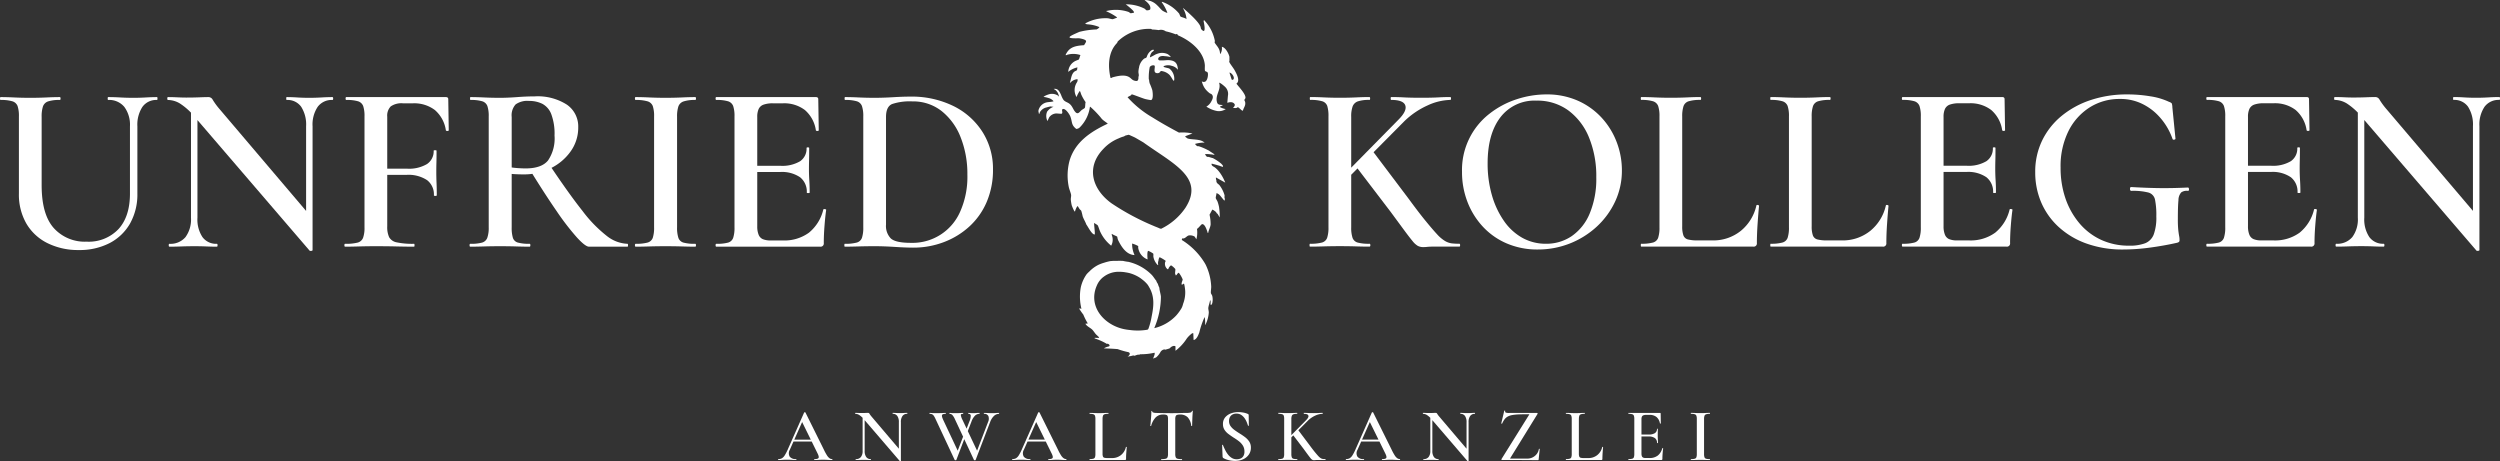 <svg id="Gruppe_17" data-name="Gruppe 17" xmlns="http://www.w3.org/2000/svg" xmlns:xlink="http://www.w3.org/1999/xlink" width="522.284" height="96.38" viewBox="0 0 522.284 96.38">
  <rect x="0" y="0" width="522.284" height="96.38" fill="#333333" stroke="none"/>
  <defs>
    <clipPath id="clip-path">
      <rect id="Rechteck_15" data-name="Rechteck 15" width="522.284" height="96.38" transform="translate(0 0)" fill="none"/>
    </clipPath>
  </defs>
  <g id="Gruppe_16" data-name="Gruppe 16" clip-path="url(#clip-path)">
    <path id="Pfad_166" data-name="Pfad 166" d="M173.841,95.913c.041,0,.063.032.063.1s-.022.093-.063.093c-.315,0-.638-.009-.968-.031s-.648-.031-.952-.031c-.347,0-.648.011-.906.031s-.542.031-.857.031q-.063,0-.063-.093c0-.063.021-.1.063-.1.472,0,.755-.083.85-.251s.016-.5-.236-.992l-3.289-6.689.645-1.053-3.116,7.017a1.431,1.431,0,0,0-.024,1.465,1.554,1.554,0,0,0,1.314.5c.053,0,.079.032.079.1s-.026.093-.079.093c-.314,0-.6-.009-.865-.031s-.593-.031-.992-.031-.716.011-.952.031-.527.031-.873.031q-.063,0-.063-.093c0-.063.021-.1.063-.1a1.467,1.467,0,0,0,.731-.173,1.863,1.863,0,0,0,.606-.638,9.322,9.322,0,0,0,.661-1.3L168,86.172c.021-.031.068-.047.141-.047s.116.016.126.047l3.856,7.773a10.622,10.622,0,0,0,.645,1.19,2.179,2.179,0,0,0,.535.6.934.934,0,0,0,.536.173m-8.373-3.667.205-.393h4.406l.11.393Z" fill="#fff"/>
    <path id="Pfad_167" data-name="Pfad 167" d="M188.209,96.323c0,.031-.026.05-.079.054a.22.22,0,0,1-.11-.007l-7.57-8.813a4.17,4.17,0,0,0-.968-.873,1.572,1.572,0,0,0-.778-.228c-.032,0-.048-.032-.048-.1s.016-.1.048-.1c.2,0,.4.006.613.016s.4.015.582.015c.315,0,.6,0,.858-.015s.454-.016.59-.016a.317.317,0,0,1,.3.182,4.463,4.463,0,0,0,.472.636l5.964,7.02ZM180.214,94.2v-7.57l.425.033V94.2a2.1,2.1,0,0,0,.331,1.275,1.109,1.109,0,0,0,.944.441c.031,0,.047.032.047.094s-.016.094-.047.094q-.332,0-.684-.016c-.237-.009-.5-.015-.78-.015-.3,0-.6.006-.873.015s-.538.016-.779.016c-.031,0-.047-.031-.047-.094s.016-.094.047-.094a1.288,1.288,0,0,0,1.055-.441,1.967,1.967,0,0,0,.361-1.275m7.995-6.012v8.137l-.425-.473V88.186a2.175,2.175,0,0,0-.323-1.282,1.1,1.1,0,0,0-.952-.448c-.021,0-.031-.032-.031-.1s.01-.1.031-.1c.221,0,.451.008.693.024s.5.024.787.024.54-.008.8-.024.5-.024.724-.024c.031,0,.048.031.048.1s-.017.1-.048.1a1.14,1.14,0,0,0-.968.448,2.1,2.1,0,0,0-.338,1.282" fill="#fff"/>
    <path id="Pfad_168" data-name="Pfad 168" d="M201.759,90.924l-1.967,5.162c-.011.042-.066.064-.165.064s-.161-.022-.182-.064l-3.981-8.513a4.409,4.409,0,0,0-.37-.693.979.979,0,0,0-.362-.331,1.2,1.2,0,0,0-.511-.094c-.032,0-.047-.031-.047-.094s.015-.1.047-.1a3.1,3.1,0,0,1,.338.016q.133.017.33.024c.132,0,.307.008.528.008q.628,0,1.015-.008c.257,0,.474-.013.653-.024s.336-.016.472-.016c.032,0,.047.031.047.1s-.015.094-.047.094q-.63,0-.747.245t.243,1.03l3.163,6.72-.629.976,1.889-4.91Zm6.94-4.658c.021,0,.032.031.032.1s-.011.094-.032.094a1.518,1.518,0,0,0-1.023.417,3.254,3.254,0,0,0-.8,1.236l-3.054,7.978c-.01.042-.065.064-.165.064s-.16-.022-.181-.064l-3.981-8.513a3.389,3.389,0,0,0-.5-.834.772.772,0,0,0-.6-.284c-.031,0-.047-.031-.047-.094s.016-.1.047-.1a2.757,2.757,0,0,1,.307.016c.089.011.189.019.3.024s.265.008.464.008q.756,0,1.11-.025t.606-.023c.031,0,.047.031.047.1s-.016.094-.047.094c-.294,0-.446.077-.457.229a3.135,3.135,0,0,0,.362,1.046l3.179,6.72-.629.976,2.785-7.271a1.6,1.6,0,0,0,.063-1.235.892.892,0,0,0-.9-.465c-.031,0-.047-.031-.047-.094s.016-.1.047-.1c.273,0,.532.008.779.023s.559.025.937.025c.293,0,.535-.008.724-.025s.414-.023.676-.023m-7.129,4.25.944-2.471a2.944,2.944,0,0,0,.291-1.213q-.039-.376-.48-.377c-.031,0-.047-.031-.047-.094s.016-.1.047-.1a1.213,1.213,0,0,1,.229.016,1.406,1.406,0,0,0,.228.024c.1,0,.293.008.566.008s.493-.008.661-.025.373-.023.614-.023c.021,0,.031.031.031.1s-.01.094-.031.094a1.349,1.349,0,0,0-.936.385,3.319,3.319,0,0,0-.748,1.268l-1.086,2.816Z" fill="#fff"/>
    <path id="Pfad_169" data-name="Pfad 169" d="M222.738,95.913c.041,0,.063.032.063.1s-.022.093-.063.093c-.315,0-.638-.009-.968-.031s-.648-.031-.952-.031c-.347,0-.648.011-.906.031s-.542.031-.857.031q-.063,0-.063-.093c0-.063.021-.1.063-.1.472,0,.755-.083.85-.251s.016-.5-.236-.992l-3.289-6.689.645-1.053-3.116,7.017a1.431,1.431,0,0,0-.024,1.465,1.554,1.554,0,0,0,1.314.5c.053,0,.079.032.079.1s-.026.093-.079.093c-.314,0-.6-.009-.865-.031s-.593-.031-.992-.031-.716.011-.952.031-.527.031-.873.031q-.063,0-.063-.093c0-.063.021-.1.063-.1a1.467,1.467,0,0,0,.731-.173,1.863,1.863,0,0,0,.606-.638,9.323,9.323,0,0,0,.661-1.3l3.384-7.633c.021-.031.068-.047.141-.047s.116.016.126.047l3.856,7.773a10.622,10.622,0,0,0,.645,1.19,2.179,2.179,0,0,0,.535.6.934.934,0,0,0,.536.173m-8.373-3.667.205-.393h4.406l.11.393Z" fill="#fff"/>
    <path id="Pfad_170" data-name="Pfad 170" d="M230.338,87.557v7.207a1.731,1.731,0,0,0,.079.6.425.425,0,0,0,.3.267,2.5,2.5,0,0,0,.646.064h.944a2.892,2.892,0,0,0,1.888-.63,2.991,2.991,0,0,0,1.023-1.669c.011-.031.042-.041.1-.031s.079.031.079.063q-.048.487-.1,1.173t-.047,1.267a.208.208,0,0,1-.236.235h-7.365c-.021,0-.032-.031-.032-.094s.011-.1.032-.1a2.769,2.769,0,0,0,.763-.079.494.494,0,0,0,.346-.314,2.1,2.1,0,0,0,.087-.692V87.541a2.027,2.027,0,0,0-.087-.684.525.525,0,0,0-.346-.316,2.612,2.612,0,0,0-.763-.086c-.021,0-.032-.031-.032-.094s.011-.1.032-.1c.252,0,.545.008.881.023s.687.025,1.055.025c.387,0,.747-.008,1.077-.025s.622-.023.874-.023c.032,0,.047.031.047.1s-.015.094-.047.094a2.612,2.612,0,0,0-.763.086.526.526,0,0,0-.347.324,2.132,2.132,0,0,0-.086.692" fill="#fff"/>
    <path id="Pfad_171" data-name="Pfad 171" d="M243.007,86.6a2.13,2.13,0,0,0-1.566.6,4.058,4.058,0,0,0-.952,1.761c0,.032-.029.045-.086.039s-.087-.017-.087-.039q.032-.219.063-.605c.021-.258.045-.537.071-.842s.047-.6.063-.89.023-.521.023-.7q0-.078.087-.078c.057,0,.087.026.087.078a.237.237,0,0,0,.165.229,1.329,1.329,0,0,0,.37.094,3.246,3.246,0,0,0,.346.023q1.353.046,3.163.048,1.117,0,1.771-.025t1.266-.023a3.911,3.911,0,0,0,.858-.07.471.471,0,0,0,.37-.323.084.084,0,0,1,.094-.063c.053,0,.079.021.079.063-.011.168-.026.4-.047.684s-.037.594-.047.914-.022.613-.032.881-.016.469-.016.605c0,.022-.029.032-.086.032s-.092-.01-.1-.032a3.009,3.009,0,0,0-.755-1.8,2.159,2.159,0,0,0-1.558-.559,2,2,0,0,0-.645.079.471.471,0,0,0-.3.291,1.8,1.8,0,0,0-.079.606v7.254a1.8,1.8,0,0,0,.1.693.547.547,0,0,0,.393.314,3.652,3.652,0,0,0,.889.079c.032,0,.047.033.047.1s-.015.094-.047.094q-.425,0-.968-.016t-1.188-.015q-.613,0-1.149.015t-.991.016c-.022,0-.032-.031-.032-.094s.01-.1.032-.1a3.767,3.767,0,0,0,.9-.079.554.554,0,0,0,.4-.314,1.819,1.819,0,0,0,.1-.693V87.541a1.864,1.864,0,0,0-.07-.59.456.456,0,0,0-.291-.275,2.007,2.007,0,0,0-.646-.079" fill="#fff"/>
    <path id="Pfad_172" data-name="Pfad 172" d="M256.762,87.95a1.8,1.8,0,0,0,.314,1.062,3.482,3.482,0,0,0,.811.81c.33.242.68.479,1.047.709a13.485,13.485,0,0,1,1.141.772,3.869,3.869,0,0,1,.9.935,2.257,2.257,0,0,1,.353,1.283,2.492,2.492,0,0,1-.424,1.44,2.879,2.879,0,0,1-1.173.976,4.058,4.058,0,0,1-1.754.354,5.487,5.487,0,0,1-.89-.078,5.332,5.332,0,0,1-.865-.221,3.372,3.372,0,0,1-.653-.3.4.4,0,0,1-.1-.111.479.479,0,0,1-.055-.188l-.093-2.377c-.012-.052.011-.081.07-.086s.092.013.1.055c.127.315.275.648.449,1a5.472,5.472,0,0,0,.6.968,3.026,3.026,0,0,0,.8.717,1.936,1.936,0,0,0,1.031.275,2.113,2.113,0,0,0,.772-.142,1.259,1.259,0,0,0,.6-.5,1.715,1.715,0,0,0,.236-.966,2.3,2.3,0,0,0-.338-1.268,3.581,3.581,0,0,0-.858-.92,12.563,12.563,0,0,0-1.086-.74q-.551-.362-1.054-.739a3.416,3.416,0,0,1-.826-.874,2.151,2.151,0,0,1-.323-1.2,2.1,2.1,0,0,1,.472-1.417,2.84,2.84,0,0,1,1.2-.819,4.335,4.335,0,0,1,1.5-.267,6.143,6.143,0,0,1,1.054.094,3.8,3.8,0,0,1,.913.268.287.287,0,0,1,.236.3l.032,2.125a.077.077,0,0,1-.071.078.087.087,0,0,1-.1-.031c-.053-.158-.132-.375-.237-.654a4.155,4.155,0,0,0-.44-.842,2.718,2.718,0,0,0-.708-.723,1.764,1.764,0,0,0-1.039-.3,1.7,1.7,0,0,0-.818.188,1.321,1.321,0,0,0-.535.528,1.66,1.66,0,0,0-.189.826" fill="#fff"/>
    <path id="Pfad_173" data-name="Pfad 173" d="M268.281,94.827V87.541a2.215,2.215,0,0,0-.079-.685.5.5,0,0,0-.338-.315,2.659,2.659,0,0,0-.779-.086c-.022,0-.031-.031-.031-.1s.009-.1.031-.1q.408,0,.9.024t1.039.024q.6,0,1.086-.024c.326-.016.614-.024.866-.024.031,0,.047.032.047.1s-.016.1-.047.1a2.272,2.272,0,0,0-.755.094.572.572,0,0,0-.347.331,1.971,1.971,0,0,0-.094.692v7.255a2.132,2.132,0,0,0,.086.692.5.5,0,0,0,.339.315,2.8,2.8,0,0,0,.771.079c.042,0,.063.032.063.1s-.021.093-.063.093c-.262,0-.554,0-.873-.015s-.68-.016-1.079-.016c-.367,0-.718.006-1.054.016s-.635.015-.9.015c-.021,0-.032-.031-.032-.093s.011-.1.032-.1a2.892,2.892,0,0,0,.779-.079.5.5,0,0,0,.346-.315,2.1,2.1,0,0,0,.087-.692m.534-2.943,4.061-4.123c.389-.388.54-.7.457-.945s-.394-.361-.929-.361c-.021,0-.031-.031-.031-.1s.01-.1.031-.1c.283,0,.567.008.85.024s.655.024,1.117.024.845-.008,1.117-.024.541-.024.8-.024c.031,0,.048.032.048.1s-.017.1-.048.1a3.757,3.757,0,0,0-1.495.361,5.368,5.368,0,0,0-1.527,1.039l-4.028,4.061Zm3.558,1.936-2.282-2.99,1.1-1.008,2.361,3.133q.645.882,1.1,1.439t.756.881a2.386,2.386,0,0,0,.535.457,1.171,1.171,0,0,0,.456.157,4.546,4.546,0,0,0,.489.024c.031,0,.046.032.046.1s-.015.093-.046.093h-1.763a3.35,3.35,0,0,0-.347.016,2.182,2.182,0,0,1-.252.016.781.781,0,0,1-.369-.079,1.262,1.262,0,0,1-.347-.314c-.13-.158-.309-.389-.535-.692s-.527-.714-.9-1.228" fill="#fff"/>
    <path id="Pfad_174" data-name="Pfad 174" d="M292.438,95.913c.042,0,.063.032.063.1s-.021.093-.063.093c-.314,0-.638-.009-.968-.031s-.648-.031-.952-.031c-.347,0-.648.011-.9.031s-.543.031-.858.031q-.063,0-.063-.093c0-.063.021-.1.063-.1.472,0,.755-.083.85-.251s.016-.5-.236-.992l-3.289-6.689.645-1.053-3.116,7.017a1.433,1.433,0,0,0-.023,1.465,1.553,1.553,0,0,0,1.314.5c.052,0,.078.032.078.1s-.026.093-.078.093c-.315,0-.6-.009-.866-.031s-.593-.031-.991-.031-.716.011-.953.031-.527.031-.873.031q-.063,0-.063-.093c0-.063.021-.1.063-.1a1.468,1.468,0,0,0,.732-.173,1.872,1.872,0,0,0,.606-.638,9.334,9.334,0,0,0,.66-1.3l3.384-7.633a.167.167,0,0,1,.142-.047c.073,0,.115.016.126.047l3.855,7.773a10.606,10.606,0,0,0,.646,1.19,2.163,2.163,0,0,0,.535.6.933.933,0,0,0,.535.173m-8.372-3.667.2-.393h4.406l.111.393Z" fill="#fff"/>
    <path id="Pfad_175" data-name="Pfad 175" d="M306.807,96.323c0,.031-.026.05-.079.054a.213.213,0,0,1-.109-.007l-7.571-8.813a4.19,4.19,0,0,0-.968-.873,1.572,1.572,0,0,0-.779-.228c-.031,0-.047-.032-.047-.1s.016-.1.047-.1c.2,0,.4.006.614.016s.4.015.582.015c.315,0,.6,0,.858-.015s.454-.016.591-.016a.317.317,0,0,1,.3.182,4.43,4.43,0,0,0,.471.636l5.965,7.02ZM298.812,94.2v-7.57l.426.033V94.2a2.1,2.1,0,0,0,.33,1.275,1.109,1.109,0,0,0,.944.441c.031,0,.047.032.047.094s-.016.094-.047.094c-.221,0-.448,0-.684-.016s-.5-.015-.78-.015c-.3,0-.6.006-.873.015s-.538.016-.779.016c-.031,0-.047-.031-.047-.094s.016-.094.047-.094a1.288,1.288,0,0,0,1.055-.441,1.967,1.967,0,0,0,.361-1.275m7.995-6.012v8.137l-.425-.473V88.186a2.168,2.168,0,0,0-.323-1.282,1.1,1.1,0,0,0-.952-.448c-.021,0-.031-.032-.031-.1s.01-.1.031-.1c.221,0,.451.008.693.024s.5.024.786.024.541-.008.8-.024.5-.024.724-.024c.032,0,.048.031.048.1s-.016.1-.048.1a1.14,1.14,0,0,0-.968.448,2.1,2.1,0,0,0-.338,1.282" fill="#fff"/>
    <path id="Pfad_176" data-name="Pfad 176" d="M313.684,95.9l5.76-9.237c.042-.053.057-.088.047-.1s-.053-.023-.126-.023q-1.165,0-2,.031a10.319,10.319,0,0,0-1.41.135,3.146,3.146,0,0,0-.96.314,2.147,2.147,0,0,0-.661.567,4.271,4.271,0,0,0-.51.888c-.011.033-.048.04-.111.025s-.089-.034-.079-.056l.63-2.644c.011-.02.047-.026.11-.015s.089.026.079.048c-.032.187.01.308.125.361a2.314,2.314,0,0,0,.772.078H321.1a.128.128,0,0,1,.118.079.1.1,0,0,1-.008.126l-5.681,9.207c-.042.053-.058.086-.047.1s.047.023.11.023h3.478a2.45,2.45,0,0,0,1.125-.259,2.5,2.5,0,0,0,.858-.708,2.269,2.269,0,0,0,.441-1.046c.009-.022.042-.032.094-.032s.079.01.079.032l-.221,2.187a.206.206,0,0,1-.031.1.116.116,0,0,1-.111.054q-1.164-.014-2.463-.023t-2.6-.008h-2.463a.131.131,0,0,1-.094-.2" fill="#fff"/>
    <path id="Pfad_177" data-name="Pfad 177" d="M329.846,87.557v7.207a1.732,1.732,0,0,0,.079.6.428.428,0,0,0,.3.267,2.483,2.483,0,0,0,.645.064h.945a2.893,2.893,0,0,0,1.888-.63,3,3,0,0,0,1.023-1.669c.011-.031.042-.041.1-.031s.078.031.078.063q-.047.487-.094,1.173t-.048,1.267a.207.207,0,0,1-.235.235h-7.365c-.022,0-.033-.031-.033-.094s.011-.1.033-.1a2.766,2.766,0,0,0,.762-.079.494.494,0,0,0,.347-.314,2.109,2.109,0,0,0,.086-.692V87.541a2.032,2.032,0,0,0-.086-.684.525.525,0,0,0-.347-.316,2.609,2.609,0,0,0-.762-.086c-.022,0-.033-.031-.033-.094s.011-.1.033-.1c.252,0,.544.008.88.023s.688.025,1.055.025q.582,0,1.078-.025t.873-.023c.032,0,.047.031.047.1s-.015.094-.047.094a2.6,2.6,0,0,0-.762.086.524.524,0,0,0-.347.324,2.1,2.1,0,0,0-.087.692" fill="#fff"/>
    <path id="Pfad_178" data-name="Pfad 178" d="M347.063,96.1h-6.83c-.031,0-.048-.032-.048-.094s.017-.1.048-.1a2.753,2.753,0,0,0,.77-.079.493.493,0,0,0,.339-.314,2.111,2.111,0,0,0,.087-.693V87.541a2.023,2.023,0,0,0-.087-.684.522.522,0,0,0-.339-.316,2.563,2.563,0,0,0-.77-.086c-.031,0-.048-.031-.048-.1s.017-.094.048-.094h6.547c.1,0,.157.048.157.142l.031,2.045c0,.022-.026.035-.078.04a.108.108,0,0,1-.11-.04,2.18,2.18,0,0,0-.725-1.338,2.251,2.251,0,0,0-1.447-.439h-.646a1.794,1.794,0,0,0-.621.086.562.562,0,0,0-.323.283,1.231,1.231,0,0,0-.094.527v7.192a1.447,1.447,0,0,0,.086.543.539.539,0,0,0,.275.3,1.338,1.338,0,0,0,.536.086h.771a2.751,2.751,0,0,0,1.731-.511,2.808,2.808,0,0,0,.944-1.52c.011-.031.045-.041.1-.031s.087.027.087.048q-.063.441-.11,1.054c-.031.41-.047.787-.047,1.133a.208.208,0,0,1-.236.236m-.882-3.557a1.2,1.2,0,0,0-.44-1.007,2.124,2.124,0,0,0-1.323-.347h-2.2v-.408h2.22a2.285,2.285,0,0,0,1.306-.3.993.993,0,0,0,.424-.866c0-.031.03-.048.087-.048s.087.017.087.048c0,.336,0,.6-.009.787s-.007.383-.007.582c0,.252.007.5.024.747s.023.518.023.811c0,.021-.031.031-.094.031s-.1-.01-.1-.031" fill="#fff"/>
    <path id="Pfad_179" data-name="Pfad 179" d="M356,94.827a2.073,2.073,0,0,0,.087.692.493.493,0,0,0,.338.315,2.761,2.761,0,0,0,.771.079c.032,0,.047.032.047.1s-.015.093-.047.093c-.262,0-.556,0-.882-.015s-.686-.016-1.085-.016c-.368,0-.719.006-1.054.016s-.636.015-.9.015c-.031,0-.047-.031-.047-.093s.016-.1.047-.1a2.873,2.873,0,0,0,.772-.079.5.5,0,0,0,.353-.315,2.1,2.1,0,0,0,.087-.692V87.541a2.034,2.034,0,0,0-.087-.685.523.523,0,0,0-.353-.315,2.674,2.674,0,0,0-.772-.086c-.031,0-.047-.031-.047-.1s.016-.1.047-.1c.262,0,.562.008.9.024s.686.024,1.054.024c.4,0,.763-.007,1.093-.024s.622-.024.874-.024c.032,0,.047.032.047.1s-.015.1-.047.1a2.347,2.347,0,0,0-.763.094.546.546,0,0,0-.346.331,2.073,2.073,0,0,0-.087.692Z" fill="#fff"/>
    <path id="Pfad_180" data-name="Pfad 180" d="M27.15,26.385a6.282,6.282,0,0,0-1.175-4.05,4.1,4.1,0,0,0-3.375-1.45c-.067,0-.1-.1-.1-.3s.033-.3.1-.3q1.25,0,2.525.076t2.775.075q1.3,0,2.575-.075t2.325-.076c.067,0,.1.1.1.3s-.033.3-.1.3a3.532,3.532,0,0,0-3.05,1.45,6.81,6.81,0,0,0-1.05,4.05v14a12.43,12.43,0,0,1-1.525,6.3,10.451,10.451,0,0,1-4.275,4.1,13.636,13.636,0,0,1-6.45,1.451,14.352,14.352,0,0,1-6.5-1.425,10.476,10.476,0,0,1-4.425-4.075,12.109,12.109,0,0,1-1.575-6.3v-16.1a6.507,6.507,0,0,0-.275-2.175,1.662,1.662,0,0,0-1.1-1A8.165,8.165,0,0,0,.15,20.885q-.15,0-.15-.3t.15-.3q1.249,0,2.825.076t3.325.075q1.849,0,3.4-.075t2.8-.076q.15,0,.15.3t-.15.3a7.438,7.438,0,0,0-2.45.3,1.72,1.72,0,0,0-1.075,1.05,6.736,6.736,0,0,0-.275,2.2v14.25q0,6.1,2.525,8.949A8.717,8.717,0,0,0,18.1,50.486a8.559,8.559,0,0,0,6.65-2.625q2.4-2.625,2.4-7.425Z" fill="#fff"/>
    <path id="Pfad_181" data-name="Pfad 181" d="M65.3,52.236c0,.1-.084.157-.25.174a.706.706,0,0,1-.351-.025l-24.049-28a13.334,13.334,0,0,0-3.076-2.774,4.988,4.988,0,0,0-2.474-.726c-.1,0-.151-.1-.151-.3s.051-.3.151-.3c.633,0,1.283.018,1.95.05s1.282.05,1.85.05q1.5,0,2.725-.05c.817-.032,1.442-.05,1.875-.05a1,1,0,0,1,.949.576,14.941,14.941,0,0,0,1.5,2.024L64.9,45.186Zm-25.4-6.75V21.436l1.35.1V45.486a6.662,6.662,0,0,0,1.05,4.049,3.525,3.525,0,0,0,3,1.4c.1,0,.149.1.149.3s-.049.3-.149.3q-1.05,0-2.175-.049t-2.475-.05q-1.451,0-2.775.05t-2.475.049c-.1,0-.15-.1-.15-.3s.05-.3.15-.3a4.085,4.085,0,0,0,3.35-1.4,6.238,6.238,0,0,0,1.15-4.049m25.4-19.1V52.236l-1.351-1.5V26.385a6.907,6.907,0,0,0-1.024-4.074A3.49,3.49,0,0,0,59.9,20.885c-.068,0-.1-.1-.1-.3s.032-.3.1-.3c.7,0,1.432.026,2.2.076s1.6.075,2.5.075q1.3,0,2.55-.075t2.3-.076c.1,0,.151.1.151.3s-.05.3-.151.3a3.62,3.62,0,0,0-3.074,1.426A6.652,6.652,0,0,0,65.3,26.385" fill="#fff"/>
    <path id="Pfad_182" data-name="Pfad 182" d="M72.1,51.535c-.1,0-.149-.1-.149-.3s.05-.3.149-.3a9.943,9.943,0,0,0,2.6-.25,1.665,1.665,0,0,0,1.149-1,6.2,6.2,0,0,0,.3-2.2V24.335a6.534,6.534,0,0,0-.274-2.175,1.66,1.66,0,0,0-1.076-1,8.085,8.085,0,0,0-2.45-.275c-.1,0-.149-.1-.149-.3s.05-.3.149-.3h20.8q.5,0,.5.45l.1,6.5c0,.068-.084.109-.25.125a.345.345,0,0,1-.351-.125,6.876,6.876,0,0,0-2.3-4.25,7.151,7.151,0,0,0-4.6-1.4H84.2a3.9,3.9,0,0,0-2.575.65,2.765,2.765,0,0,0-.726,2.15v22.9a5.1,5.1,0,0,0,.4,2.275,2.294,2.294,0,0,0,1.6,1.075,16,16,0,0,0,3.6.3q.1,0,.1.3t-.1.3q-1.7,0-3.651-.05t-4.45-.05q-1.75,0-3.4.05t-2.9.05m18.55-10.75a3.744,3.744,0,0,0-1.425-3.15,7.034,7.034,0,0,0-4.325-1.1h-6.25v-1.3H85a7.356,7.356,0,0,0,4.224-.975A3.2,3.2,0,0,0,90.6,31.485c0-.066.1-.1.3-.1s.3.034.3.1q0,1.65-.026,2.55t-.025,1.85q0,1.2.051,2.375t.05,2.525c0,.1-.1.15-.3.15s-.3-.05-.3-.15" fill="#fff"/>
    <path id="Pfad_183" data-name="Pfad 183" d="M111.7,20.135a11.3,11.3,0,0,1,6.725,1.725,5.527,5.527,0,0,1,2.375,4.725,8.5,8.5,0,0,1-1.625,5.1,11.026,11.026,0,0,1-4.2,3.5,12.5,12.5,0,0,1-5.526,1.25c-.4,0-.834-.007-1.3-.025s-.884-.041-1.25-.075v11.15a7.347,7.347,0,0,0,.25,2.2,1.514,1.514,0,0,0,1.075,1,8.867,8.867,0,0,0,2.425.25c.1,0,.149.1.149.3s-.05.3-.149.3q-1.251,0-2.8-.05t-3.4-.05q-1.75,0-3.349.05t-2.851.05c-.1,0-.149-.1-.149-.3s.05-.3.149-.3a8.826,8.826,0,0,0,2.45-.25,1.65,1.65,0,0,0,1.1-1,6.2,6.2,0,0,0,.3-2.2V24.335a6.5,6.5,0,0,0-.276-2.175,1.658,1.658,0,0,0-1.075-1,8.084,8.084,0,0,0-2.45-.275c-.066,0-.1-.1-.1-.3s.034-.3.1-.3q1.25,0,2.825.075t3.325.075q1.6,0,3.6-.15t3.65-.15m4.151,8.2a11.737,11.737,0,0,0-.676-4.475,4.09,4.09,0,0,0-1.875-2.175,6.185,6.185,0,0,0-2.8-.6,4.2,4.2,0,0,0-2.774.725,3.387,3.387,0,0,0-.825,2.625v10.55c.465.068.965.117,1.5.15s1,.05,1.4.05q3.349,0,4.7-1.675a8.172,8.172,0,0,0,1.351-5.175m7.2,23.2q-.75,0-2.5-1.9a52.353,52.353,0,0,1-4.225-5.475q-2.475-3.574-5.525-8.525l4-1.2q4.05,6.051,6.926,9.675a27.715,27.715,0,0,0,5.1,5.225,7.384,7.384,0,0,0,4.276,1.6q.1,0,.1.3t-.1.3h-8.051Z" fill="#fff"/>
    <path id="Pfad_184" data-name="Pfad 184" d="M141.449,47.485a6.74,6.74,0,0,0,.274,2.2,1.58,1.58,0,0,0,1.076,1,8.826,8.826,0,0,0,2.45.25c.1,0,.149.1.149.3s-.05.3-.149.3q-1.251,0-2.8-.05t-3.45-.05q-1.75,0-3.351.05t-2.849.05c-.1,0-.151-.1-.151-.3s.051-.3.151-.3a9.174,9.174,0,0,0,2.45-.25,1.6,1.6,0,0,0,1.125-1,6.768,6.768,0,0,0,.274-2.2V24.335a6.534,6.534,0,0,0-.274-2.175,1.667,1.667,0,0,0-1.125-1,8.4,8.4,0,0,0-2.45-.276c-.1,0-.151-.1-.151-.3s.051-.3.151-.3q1.25,0,2.849.075t3.351.075q1.9,0,3.474-.075t2.776-.075c.1,0,.149.1.149.3s-.05.3-.149.3a7.469,7.469,0,0,0-2.425.3,1.723,1.723,0,0,0-1.1,1.05,6.74,6.74,0,0,0-.274,2.2Z" fill="#fff"/>
    <path id="Pfad_185" data-name="Pfad 185" d="M171.348,51.535h-21.7c-.1,0-.151-.1-.151-.3s.05-.3.151-.3a8.828,8.828,0,0,0,2.449-.25,1.582,1.582,0,0,0,1.075-1,6.736,6.736,0,0,0,.275-2.2V24.335a6.5,6.5,0,0,0-.275-2.175,1.656,1.656,0,0,0-1.075-1,8.08,8.08,0,0,0-2.449-.276c-.1,0-.151-.1-.151-.3s.05-.3.151-.3h20.8q.5,0,.5.45l.1,6.5c0,.067-.083.108-.25.125a.344.344,0,0,1-.35-.125,6.88,6.88,0,0,0-2.3-4.25,7.151,7.151,0,0,0-4.6-1.4H161.5a5.721,5.721,0,0,0-1.974.275,1.778,1.778,0,0,0-1.026.9,3.922,3.922,0,0,0-.3,1.676v22.85a4.593,4.593,0,0,0,.275,1.724,1.694,1.694,0,0,0,.875.951,4.2,4.2,0,0,0,1.7.275h2.45A8.74,8.74,0,0,0,169,48.61a8.906,8.906,0,0,0,3-4.825c.033-.1.142-.133.325-.1s.275.083.275.15q-.2,1.4-.35,3.35t-.15,3.6a.663.663,0,0,1-.75.75m-2.8-11.3a3.828,3.828,0,0,0-1.4-3.2,6.73,6.73,0,0,0-4.2-1.1h-7v-1.3H163a7.281,7.281,0,0,0,4.151-.949,3.157,3.157,0,0,0,1.349-2.75q0-.15.276-.15c.182,0,.274.05.274.15q0,1.6-.024,2.5T169,35.285q0,1.2.075,2.375t.076,2.575c0,.067-.1.1-.3.1s-.3-.033-.3-.1" fill="#fff"/>
    <path id="Pfad_186" data-name="Pfad 186" d="M190.8,51.735q-1.55,0-3.85-.15t-4.2-.15q-1.8,0-3.4.05t-2.851.05c-.067,0-.1-.1-.1-.3s.032-.3.1-.3a9.164,9.164,0,0,0,2.45-.25,1.591,1.591,0,0,0,1.125-1,6.732,6.732,0,0,0,.276-2.2V24.335a6.5,6.5,0,0,0-.276-2.175,1.654,1.654,0,0,0-1.075-1,8.078,8.078,0,0,0-2.45-.276c-.066,0-.1-.1-.1-.3s.034-.3.1-.3q1.3,0,2.851.075t3.349.075q1.75,0,3.825-.125t3.526-.125a19.8,19.8,0,0,1,9.149,2,15.019,15.019,0,0,1,6.05,5.449,14.351,14.351,0,0,1,2.15,7.75,17.012,17.012,0,0,1-1.3,6.776,14.821,14.821,0,0,1-3.625,5.15,16.586,16.586,0,0,1-5.351,3.275,17.783,17.783,0,0,1-6.375,1.15m-.5-1a10.857,10.857,0,0,0,10.275-6.476,17.85,17.85,0,0,0,1.526-7.774,20.651,20.651,0,0,0-1.4-7.775,12.988,12.988,0,0,0-3.974-5.5,9.615,9.615,0,0,0-6.125-2.025,11.624,11.624,0,0,0-4.226.55q-1.273.55-1.274,2.7v22.5a3.735,3.735,0,0,0,1,2.875q1,.925,4.2.925" fill="#fff"/>
    <path id="Pfad_187" data-name="Pfad 187" d="M277.536,47.474V24.324a7.118,7.118,0,0,0-.25-2.175,1.586,1.586,0,0,0-1.075-1,8.354,8.354,0,0,0-2.475-.275c-.067,0-.1-.1-.1-.3s.033-.3.1-.3q1.3,0,2.85.075t3.3.075q1.9,0,3.45-.075t2.75-.075c.1,0,.15.1.15.3s-.051.3-.15.3a7.245,7.245,0,0,0-2.4.3,1.806,1.806,0,0,0-1.1,1.05,6.208,6.208,0,0,0-.3,2.2v23.05a6.741,6.741,0,0,0,.274,2.2,1.582,1.582,0,0,0,1.076,1,8.831,8.831,0,0,0,2.45.25c.133,0,.2.1.2.3s-.067.3-.2.3q-1.251,0-2.776-.05t-3.424-.05q-1.75,0-3.35.05t-2.851.05q-.1,0-.1-.3t.1-.3a9.124,9.124,0,0,0,2.476-.25,1.587,1.587,0,0,0,1.1-1,6.763,6.763,0,0,0,.275-2.2m1.7-9.35,12.9-13.1q1.85-1.849,1.45-3t-2.95-1.15c-.068,0-.1-.1-.1-.3s.032-.3.1-.3q1.35,0,2.7.075t3.55.075q2.25,0,3.549-.075t2.551-.075q.15,0,.15.3t-.15.3a11.863,11.863,0,0,0-4.75,1.15,16.932,16.932,0,0,0-4.85,3.3l-12.8,12.9Zm11.3,6.15-7.25-9.5,3.5-3.2,7.5,9.95q2.049,2.8,3.5,4.575t2.4,2.8a7.538,7.538,0,0,0,1.7,1.45,3.772,3.772,0,0,0,1.45.5,14.619,14.619,0,0,0,1.55.075q.15,0,.15.3t-.15.3h-5.6a10.306,10.306,0,0,0-1.1.05,7.391,7.391,0,0,1-.8.05,2.494,2.494,0,0,1-1.175-.25,4.01,4.01,0,0,1-1.1-1q-.627-.75-1.7-2.2t-2.875-3.9" fill="#fff"/>
    <path id="Pfad_188" data-name="Pfad 188" d="M321.286,52.124a16.163,16.163,0,0,1-6.525-1.275,14.7,14.7,0,0,1-5-3.525,16.067,16.067,0,0,1-3.2-5.175,17.19,17.19,0,0,1-1.125-6.225,14.862,14.862,0,0,1,5.75-12.175,18.409,18.409,0,0,1,5.7-3.025,19.967,19.967,0,0,1,6.15-1,15.891,15.891,0,0,1,6.625,1.325,15.04,15.04,0,0,1,4.975,3.575,15.768,15.768,0,0,1,3.125,5.1,16.462,16.462,0,0,1,1.075,5.85,15.182,15.182,0,0,1-1.4,6.5,16.775,16.775,0,0,1-3.825,5.25,18.082,18.082,0,0,1-12.325,4.8m1.7-1.2a9.4,9.4,0,0,0,5.375-1.6,10.705,10.705,0,0,0,3.75-4.725,18.766,18.766,0,0,0,1.375-7.575,21.3,21.3,0,0,0-1.5-8.25,13.194,13.194,0,0,0-4.3-5.675,10.941,10.941,0,0,0-6.7-2.075,8.95,8.95,0,0,0-7.525,3.475q-2.676,3.475-2.675,9.625a23.676,23.676,0,0,0,.9,6.675,18,18,0,0,0,2.525,5.375,11.51,11.51,0,0,0,3.85,3.525,10.036,10.036,0,0,0,4.925,1.225" fill="#fff"/>
    <path id="Pfad_189" data-name="Pfad 189" d="M351.436,24.374v22.9a5.519,5.519,0,0,0,.25,1.9,1.354,1.354,0,0,0,.949.85,7.918,7.918,0,0,0,2.051.2h3a9.179,9.179,0,0,0,6-2,9.526,9.526,0,0,0,3.25-5.3c.033-.1.133-.133.3-.1s.25.1.25.2q-.151,1.551-.3,3.725t-.15,4.025a.663.663,0,0,1-.75.75h-23.4q-.1,0-.1-.3t.1-.3a8.885,8.885,0,0,0,2.426-.25,1.587,1.587,0,0,0,1.1-1,6.737,6.737,0,0,0,.275-2.2V24.324a6.5,6.5,0,0,0-.275-2.175,1.66,1.66,0,0,0-1.1-1,8.139,8.139,0,0,0-2.426-.275q-.1,0-.1-.3t.1-.3q1.2,0,2.8.075t3.35.075q1.848,0,3.424-.075t2.776-.075c.1,0,.149.1.149.3s-.05.3-.149.3a8.122,8.122,0,0,0-2.425.275,1.652,1.652,0,0,0-1.1,1.025,6.745,6.745,0,0,0-.274,2.2" fill="#fff"/>
    <path id="Pfad_190" data-name="Pfad 190" d="M378.485,24.374v22.9a5.519,5.519,0,0,0,.25,1.9,1.355,1.355,0,0,0,.949.85,7.918,7.918,0,0,0,2.051.2h3a9.178,9.178,0,0,0,6-2,9.525,9.525,0,0,0,3.25-5.3c.032-.1.133-.133.3-.1s.25.1.25.2q-.152,1.551-.3,3.725t-.15,4.025a.663.663,0,0,1-.75.75h-23.4q-.1,0-.1-.3t.1-.3a8.885,8.885,0,0,0,2.426-.25,1.587,1.587,0,0,0,1.1-1,6.763,6.763,0,0,0,.275-2.2V24.324a6.525,6.525,0,0,0-.275-2.175,1.659,1.659,0,0,0-1.1-1,8.139,8.139,0,0,0-2.426-.275q-.1,0-.1-.3t.1-.3q1.2,0,2.8.075t3.35.075q1.848,0,3.424-.075t2.776-.075c.1,0,.149.1.149.3s-.05.3-.149.3a8.122,8.122,0,0,0-2.425.275,1.652,1.652,0,0,0-1.1,1.025,6.744,6.744,0,0,0-.274,2.2" fill="#fff"/>
    <path id="Pfad_191" data-name="Pfad 191" d="M419.185,51.524h-21.7q-.15,0-.15-.3t.15-.3a8.831,8.831,0,0,0,2.45-.25,1.582,1.582,0,0,0,1.075-1,6.737,6.737,0,0,0,.275-2.2V24.324a6.5,6.5,0,0,0-.275-2.175,1.656,1.656,0,0,0-1.075-1,8.089,8.089,0,0,0-2.45-.275q-.15,0-.15-.3t.15-.3h20.8c.332,0,.5.15.5.45l.1,6.5c0,.067-.084.108-.25.125a.344.344,0,0,1-.35-.125,6.876,6.876,0,0,0-2.3-4.25,7.146,7.146,0,0,0-4.6-1.4h-2.05a5.731,5.731,0,0,0-1.975.275,1.777,1.777,0,0,0-1.025.9,3.914,3.914,0,0,0-.3,1.675v22.85A4.6,4.6,0,0,0,406.31,49a1.692,1.692,0,0,0,.875.95,4.2,4.2,0,0,0,1.7.275h2.45a8.74,8.74,0,0,0,5.5-1.625,8.917,8.917,0,0,0,3-4.825c.032-.1.142-.133.325-.1s.275.083.275.15q-.2,1.4-.35,3.35t-.15,3.6a.663.663,0,0,1-.75.75m-2.8-11.3a3.826,3.826,0,0,0-1.4-3.2,6.726,6.726,0,0,0-4.2-1.1h-7v-1.3h7.05a7.274,7.274,0,0,0,4.15-.95,3.154,3.154,0,0,0,1.35-2.75c0-.1.091-.15.275-.15s.275.05.275.15q0,1.6-.025,2.5t-.025,1.85q0,1.2.075,2.375t.075,2.575c0,.067-.1.1-.3.1s-.3-.033-.3-.1" fill="#fff"/>
    <path id="Pfad_192" data-name="Pfad 192" d="M443.584,52.124a22.171,22.171,0,0,1-7.774-1.275,17.053,17.053,0,0,1-5.8-3.5,14.911,14.911,0,0,1-3.6-5.125,15.889,15.889,0,0,1-1.224-6.25,14.9,14.9,0,0,1,1.45-6.625,15.259,15.259,0,0,1,4.05-5.125,18.908,18.908,0,0,1,6.1-3.325,23.915,23.915,0,0,1,7.651-1.175,28.984,28.984,0,0,1,4.825.4,13.959,13.959,0,0,1,3.875,1.15,1.41,1.41,0,0,1,.574.325,2.753,2.753,0,0,1,.125.825l.65,6.55c0,.1-.084.167-.25.2a.308.308,0,0,1-.349-.1,13.414,13.414,0,0,0-3.5-5.425,11.686,11.686,0,0,0-3.226-2.125,10.373,10.373,0,0,0-4.325-.85,11.55,11.55,0,0,0-6.25,1.75,12.355,12.355,0,0,0-4.449,4.95,16.493,16.493,0,0,0-1.651,7.65,19.58,19.58,0,0,0,1,6.375,16.157,16.157,0,0,0,2.875,5.175,13.079,13.079,0,0,0,4.526,3.5,13.761,13.761,0,0,0,5.949,1.25,9.036,9.036,0,0,0,3.3-.5,3.19,3.19,0,0,0,1.8-1.825,10.22,10.22,0,0,0,.549-3.775,16.227,16.227,0,0,0-.275-3.525,1.939,1.939,0,0,0-1.375-1.475,12.866,12.866,0,0,0-3.55-.35q-.3,0-.3-.4t.25-.4q3.4.2,6.125.225t5.725-.125c.133,0,.208.117.226.35s-.059.35-.226.35a1.99,1.99,0,0,0-1.4.325,2.456,2.456,0,0,0-.576,1.625q-.126,1.251-.125,3.9a21.847,21.847,0,0,0,.1,2.45q.1.8.176,1.175a3.941,3.941,0,0,1,.074.775.578.578,0,0,1-.1.4,1.127,1.127,0,0,1-.45.2q-2.649.6-5.6,1a41.883,41.883,0,0,1-5.6.4" fill="#fff"/>
    <path id="Pfad_193" data-name="Pfad 193" d="M482.784,51.524h-21.7q-.15,0-.15-.3t.15-.3a8.831,8.831,0,0,0,2.45-.25,1.582,1.582,0,0,0,1.075-1,6.737,6.737,0,0,0,.275-2.2V24.324a6.5,6.5,0,0,0-.275-2.175,1.656,1.656,0,0,0-1.075-1,8.089,8.089,0,0,0-2.45-.275q-.15,0-.15-.3t.15-.3h20.8c.332,0,.5.15.5.45l.1,6.5c0,.067-.084.108-.25.125a.344.344,0,0,1-.35-.125,6.876,6.876,0,0,0-2.3-4.25,7.146,7.146,0,0,0-4.6-1.4h-2.05a5.731,5.731,0,0,0-1.975.275,1.777,1.777,0,0,0-1.025.9,3.914,3.914,0,0,0-.3,1.675v22.85A4.6,4.6,0,0,0,469.909,49a1.692,1.692,0,0,0,.875.95,4.2,4.2,0,0,0,1.7.275h2.45a8.74,8.74,0,0,0,5.5-1.625,8.917,8.917,0,0,0,3-4.825c.032-.1.142-.133.325-.1s.275.083.275.15q-.2,1.4-.35,3.35t-.15,3.6a.663.663,0,0,1-.75.75m-2.8-11.3a3.826,3.826,0,0,0-1.4-3.2,6.727,6.727,0,0,0-4.2-1.1h-7v-1.3h7.05a7.275,7.275,0,0,0,4.15-.95,3.154,3.154,0,0,0,1.35-2.75c0-.1.091-.15.275-.15s.275.05.275.15q0,1.6-.025,2.5t-.025,1.85q0,1.2.075,2.375t.075,2.575c0,.067-.1.1-.3.1s-.3-.033-.3-.1" fill="#fff"/>
    <path id="Pfad_194" data-name="Pfad 194" d="M517.984,52.224c0,.1-.084.158-.25.175a.7.7,0,0,1-.351-.025l-24.049-28a13.319,13.319,0,0,0-3.076-2.775,5,5,0,0,0-2.474-.725c-.1,0-.151-.1-.151-.3s.05-.3.151-.3q.949,0,1.95.05t1.85.05q1.5,0,2.724-.05t1.875-.05a1,1,0,0,1,.95.575,14.933,14.933,0,0,0,1.5,2.025l18.951,22.3Zm-25.4-6.75V21.424l1.349.1v23.95a6.665,6.665,0,0,0,1.051,4.05,3.524,3.524,0,0,0,3,1.4c.1,0,.149.1.149.3s-.049.3-.149.3q-1.05,0-2.176-.05t-2.474-.05q-1.451,0-2.776.05t-2.474.05c-.1,0-.151-.1-.151-.3s.051-.3.151-.3a4.084,4.084,0,0,0,3.349-1.4,6.235,6.235,0,0,0,1.151-4.05m25.4-19.1v25.85l-1.351-1.5V26.374a6.911,6.911,0,0,0-1.024-4.075,3.489,3.489,0,0,0-3.025-1.425c-.068,0-.1-.1-.1-.3s.032-.3.1-.3c.7,0,1.432.025,2.2.075s1.6.075,2.5.075q1.3,0,2.55-.075t2.3-.075c.1,0,.151.1.151.3s-.05.3-.151.3a3.622,3.622,0,0,0-3.075,1.425,6.663,6.663,0,0,0-1.074,4.075" fill="#fff"/>
    <path id="Pfad_195" data-name="Pfad 195" d="M246.962,49.8c.6.142.884-.446,1.333-.6a1.866,1.866,0,0,1,1.287.229l.356.559a5.335,5.335,0,0,0,.127-2.171c.257-.1.888-.949,1.054-.982.6-.117,1.042,1.328,1.163,1.73.028.091-.039.113.128.094.082-.578.448-1.167.507-1.742a8.839,8.839,0,0,0-.226-2.061l.579-1.074a2.893,2.893,0,0,1,.726.474,1.134,1.134,0,0,1,.188.286c.046.054.18.1.217.194l.417.692a12.765,12.765,0,0,0-.116-1.954.311.311,0,0,1-.011-.072c0-.021,0-.044,0-.063a7.761,7.761,0,0,0-.331-1.221c-.075-.192-.346-.589-.366-.717-.042-.275.16-.738.127-1.04.532.084.88.624,1.2,1.014.15.182.305.365.456.547a.091.091,0,0,0,.033-.026l.081-.268c0-.042,0-.085,0-.127-.11-.12-.07-.4-.063-.57,0-.042,0-.084,0-.127a6.157,6.157,0,0,0-1.045-2.09c-.248-.292-.492-.354-.612-.641l0-.009a.453.453,0,0,1-.05-.173c-.011-.058.01-.133,0-.19a1.588,1.588,0,0,1-.1-.633l1.933,1.077c0-.021.006-.044,0-.064-.1-.225-.21-.451-.311-.677l-.008-.018-.005-.008a9.186,9.186,0,0,0-.762-1.276v0c-.078-.1-.156-.2-.231-.3a5.007,5.007,0,0,0-.742-.755c-.32-.26-.8-.338-.791-.824.153-.059.292.046.38.062.021,0,.044,0,.064,0a.78.78,0,0,1,.163.054l.027.009c.02.006.043,0,.063,0a.968.968,0,0,1,.151.051l.039.013c.02,0,.044-.006.064,0a.348.348,0,0,1,.122.06l0,0c.02.005.044-.005.064,0,.058.017.108.036.15.05l.04.013c.02.007.043-.005.063,0a.369.369,0,0,1,.115.057l.012.007c.02.006.043-.005.063,0,.184.058.346.137.507.19.018.006.044,0,.063,0a.43.43,0,0,1,.115.057l.012.006a.9.9,0,0,0,.127,0,.9.9,0,0,0-.064-.317c-.105-.113-.209-.228-.312-.34a9.271,9.271,0,0,0-1.778-1.179c-.02-.006-.044.006-.064,0a.517.517,0,0,1-.052-.016c-.235-.066-.466-.147-.7-.209-.136-.036-.3,0-.4-.04a2.143,2.143,0,0,1-.358-.465c-.036-.118.021-.084.092-.093a5.29,5.29,0,0,1,1.111.063c.042,0,.085,0,.126,0a2.064,2.064,0,0,1,.275.055l.042.008c.021,0,.042,0,.063,0,.082.01.172-.006.254,0,.1-.071-1.156-.773-1.2-.886-.016-.009-.046.008-.063,0a11.283,11.283,0,0,0-2.012-.871c-.123-.037-.264.009-.394-.049a4.153,4.153,0,0,1-.382-.38c-.045-.105.04-.083.087-.1a7.167,7.167,0,0,1,1.877-.247,2.588,2.588,0,0,0-1.264-.54c-.678-.149-1.653-.124-2.236-.3-.193-.058-.392-.333-.618-.365l.273-.2,1.311-.493a9.852,9.852,0,0,0-2.821-.189c-1.869-.991-3.76-2.052-5.561-3.182a21.2,21.2,0,0,1-5.175-4.2c.222-.174.488-.261.721-.421.07-.049.1-.177.144-.186.146-.024,2.372.868,2.818.977a11.133,11.133,0,0,0,1.165.223c.6-.02.407-1.679.318-2.086a13.322,13.322,0,0,0-.479-1.263c-.014-.042-.051-.084-.063-.127a3.265,3.265,0,0,1-.127-.76.356.356,0,0,1-.066-.153A11.319,11.319,0,0,1,240.2,14a.917.917,0,0,1,.934-.333c.392.192-.387,1.488.543,1.612.667.088.7-.425.881-.446a2.91,2.91,0,0,1,1.81.858,6.361,6.361,0,0,1,.579.877c.123.177.321.532.371.079a2.7,2.7,0,0,0-1.035-2.328c-.215-.111-1.085-.236-1.185-.368-.144-.189.636-.308.73-.314a2.431,2.431,0,0,1,.981.125,2.145,2.145,0,0,1,1.267.824c-.05-1.547-.743-2.029-2.218-2.028a12.384,12.384,0,0,1-1.554.066c-.544-.072-.393-.687.159-.859a1.7,1.7,0,0,1,.782-.041c.031,0,.067.006.107.011a6.163,6.163,0,0,1,1.2.19c.1-.1-.508-.568-.613-.622a2.872,2.872,0,0,0-1.731-.2,5.6,5.6,0,0,0-.866.306,10.965,10.965,0,0,1-1.1.581,1.773,1.773,0,0,1,.379-1.046c.146-.169.4-.245.442-.458a.43.43,0,0,1,0-.08c-.074-.025-.241.025-.317,0a2.382,2.382,0,0,0-1.026,1.1c-.091.156-.129.412-.237.523s-.325.136-.469.23a3.035,3.035,0,0,0-1.056,1.825c0,.02,0,.044,0,.063a1.1,1.1,0,0,1-.05.153l0,.015-.008.022c0,.02,0,.043,0,.064a3.568,3.568,0,0,0-.066.668c.007.31.173.686,0,.979,0,.1.01.218,0,.315-.062.536-.259.629-.761.507-.532-.128-.677-.412-1.077-.7a.128.128,0,0,0-.025-.015c-.957-.655-2.542-.28-3.586.015-.09.027-.248.2-.384.1-.56-2.468-.5-5.438,1.4-7.322a.848.848,0,0,1,.05-.167.433.433,0,0,1,.08-.136,9.442,9.442,0,0,1,6.852-2.615.45.45,0,0,1,.152.044.96.96,0,0,1,.152.087,13.4,13.4,0,0,1,1.393.127,1.7,1.7,0,0,1,1.458.253,14.38,14.38,0,0,1,2.09.634.278.278,0,0,1,.444.19c2.51,1.066,5.4,3.278,5.637,6.24.021.26-.067,1.1.065,1.234.152.149.482.107.557.425.107.457-.079,1.566-.557,1.791a.727.727,0,0,1-.7-.063,4.66,4.66,0,0,0,.507,1.267,5.009,5.009,0,0,0,.316.444,5.127,5.127,0,0,0,.887.823,1.306,1.306,0,0,1,.286.126c.51.407.291.983.031,1.458a2.709,2.709,0,0,1-1.077,1.171,7.824,7.824,0,0,0,1.079.57,5.966,5.966,0,0,0,1.2.348,2.537,2.537,0,0,0,1.774-.411,4.02,4.02,0,0,1-1.2-.412c-.128-.178.555-.263.57-.442-.471-.032-1,.018-1.173-.506-.507-1.556.9-2.64.413-4.118.152-.145,1.185.756,1.329.92A2,2,0,0,1,256.531,20l-.129,1.485c.507-.188,1.211-.256,1.526.284.187.323-.36.767-.323.793.212-.019.457.03.662,0,.148-.023.281-.178.356-.161.168.042.672.581.883.7a.182.182,0,0,0,.087.033l.007,0a.021.021,0,0,0,.014,0h0c.031-.018.038-.075.08-.124.174-.615.559-.922.44-1.673-.024-.149-.168-.325-.161-.449.008-.177.268-.249.215-.616-.116-.82-1.39-2.124-1.886-2.8.858-.589.016-2.085-.371-2.8-.254-.467-.987-1.366-1.121-1.736-.042-.117.033-.157.033-.185v-.063c0-.273,0-.549,0-.823-.152-.693-.825-1.963-1.584-2.09a2.2,2.2,0,0,1-.237,1.375c-.041.065,0,.111-.143.081a2.362,2.362,0,0,0-.417-1.325c-.127-.226-.659-.87-.7-1.015-.03-.118.052-.231.038-.349a8.642,8.642,0,0,0-2.25-4.342l-.095.128c.008.038-.008.087,0,.127.07.352.392,1.793.065,2-.149.092-.541-.294-.6-.419-.067-.141-.067-.356-.15-.546-.474-1.1-2.665-3-3.622-3.821v.063A5.246,5.246,0,0,1,247.88,4c-.248-.264-1.073-.387-1.271-.565-.066-.06-.186-.448-.279-.607A8.209,8.209,0,0,0,242.863.406c-.093-.025-.171-.048-.145.082a9.012,9.012,0,0,1,1.135,2.1c.02.087,0,.117-.089.089a5.986,5.986,0,0,1-.853-.414c-.376-.264-.775-.816-1.143-1.138A3.59,3.59,0,0,0,239.106.015c.528.4,1.42,1.147,1.19,1.918-.053.177-.612.268-.764.224-.078-.021-.317-.286-.457-.371a8.619,8.619,0,0,0-3.9-.884,13.133,13.133,0,0,1,1.458,1.233c.066.076.384.438.254.509a4.89,4.89,0,0,1-.668.128c-.076-.009-.325-.22-.452-.278a8.182,8.182,0,0,0-4.407-.244c-.07.013-.252.013-.24.107a12.247,12.247,0,0,1,2.137,1.186c.041.032.174.046.08.144a7.772,7.772,0,0,1-.855.322c-.282.012-.758-.168-1.078-.194a8.753,8.753,0,0,0-4.653,1.06c-.064.109.167.161.409.207a7.511,7.511,0,0,1,2.5.57c.086.116-.489.481-.6.5a16.67,16.67,0,0,0-3.577.51c-2.027.894-3.293,1.43-.095,1.33a5.783,5.783,0,0,1,.891.186c.986.321.585.576.206,1.258-1.206.1-2.471.185-3.316,1.152a3.611,3.611,0,0,0-.535.857c-.06.194.305,0,.365-.015a4.72,4.72,0,0,1,2.728.076c-.126.183-.229.792-.339.92-.029.035-.681.273-.835.368a2.662,2.662,0,0,0-1.382,2.228,4.429,4.429,0,0,1,1.932-.949c-.067.164-.039.459-.121.591-.036.058-.441.217-.569.333-.63.573-.642,1.552-.894,2.242l.064.064a2.233,2.233,0,0,1,1.52-.761c.12.509-.21.7-.365,1.124a2.864,2.864,0,0,0,.174,2.614,4.96,4.96,0,0,1,.636-1.234c.044-.056.062-.023.092.032.106.19.173.516.276.738a9.36,9.36,0,0,0,.886,1.526c-.1.278-.057,1-.174,1.192-.08.132-.514.343-.668.471-.423.353-.753,1.029-1.327.373-.478-.545-.582-1.227-1.246-1.73-.4-.3-.866-.371-1.2-.768a4.179,4.179,0,0,1-.508-1.043c-.335-.678-.593-1.391-1.521-1.266.027.1.185.107.286.189a2.1,2.1,0,0,1,.728,1.14c.019.065.106.139.063.254-.076.005-.092-.1-.126-.127a2.318,2.318,0,0,0-1.774-.38,5.217,5.217,0,0,0-.911.325,2.05,2.05,0,0,0-.42.277,5.093,5.093,0,0,1,1.014.222,1.986,1.986,0,0,1,1.076.665c0,.119-1.108.187-1.266.221a.18.18,0,0,1-.04.01,2.258,2.258,0,0,0-1.726,1.359c-.22.515-.082.6-.008,1.1l.127-.127c0-.019,0-.042,0-.063a.178.178,0,0,1,.063-.127c.007-.02-.008-.046,0-.063a.141.141,0,0,1,.009-.017,2.139,2.139,0,0,1,1.448-1,2.744,2.744,0,0,1,.507-.126l.008,0,.007,0c.041-.021.126-.093.2-.062l.673.068a3.084,3.084,0,0,0-.95.57.6.6,0,0,1-.127.126c-.075.124-.2.209-.267.336a2.336,2.336,0,0,0,.078,1.945l.351-.756a1.9,1.9,0,0,1,1.549-.828c.348.023.652.06,1.013.064h.064c.338-.272-.173-.862.252-.988.55-.162,1.382,1.116,1.552,1.559.447,1.16.124,1.724,1.237,2.6a1.148,1.148,0,0,0,.727-.318,7.474,7.474,0,0,0,2.124-4.3c.1-.027.105.025.159.062a19.72,19.72,0,0,1,1.868,1.9c.2.207.345.452.569.666.343.323.783.58,1.14.886-3.516,1.644-6.808,3.78-7.981,7.695a11.9,11.9,0,0,0-.172,5.524c.1.513.429,1.242.486,1.671.036.264-.079.67-.059,1.008A7.834,7.834,0,0,0,223.9,42.9a8.319,8.319,0,0,0,.572,1.266c.162.046.137-.132.189-.252a3.507,3.507,0,0,1,.375-.784c.04-.046.091-.073.13-.04s.3.488.383.6.28.235.343.355a10.86,10.86,0,0,1,.289,1.136c.2.6.582,1.166.76,1.71.345.446,1.1,2.012,1.679,2.091.13.018.084-.009.1-.094.056-.388-.212-2.195-.126-2.314.191.164.574.333.731.506.1.107.368.983.482,1.227a8.091,8.091,0,0,0,2.335,3.018,2.559,2.559,0,0,0,.19-2.026c0-.069-.159-.317-.032-.444.139.172,1.037.5,1.094.585a2.631,2.631,0,0,1,.078.365c0,.019,0,.043,0,.064s.05.016.063.127c0,.019,0,.042,0,.063h0c.688,1.411,1.712,3.142,3.466,3.227a.067.067,0,0,0,.015-.006,5.578,5.578,0,0,1-.5-2.4,5.94,5.94,0,0,1,1.257.516c.041.067-.006.278.017.394a3.058,3.058,0,0,0,1.894,2.383h.063c-.03-.259-.149-1.744.157-1.766a6.083,6.083,0,0,1,1.015.562c.081.166.008.458.039.659a3.208,3.208,0,0,0,.879,1.717c.045.029.108.072.129,0a1.532,1.532,0,0,1,.062-.917c0-.021,0-.042,0-.063a1.3,1.3,0,0,1,.19-.57c.012-.012,0-.051.036-.063a7.017,7.017,0,0,1,1.268.758c.038.066-.082.184-.1.255a1.433,1.433,0,0,0,.479,1.486.144.144,0,0,0,.205-.122,1.3,1.3,0,0,1,.2-.35c.091-.1.232-.333.4-.3a4.251,4.251,0,0,1,.809.713c.1.146-.058.743-.013,1.012a.282.282,0,0,0,.008.034c.056.091.071.225.126.317a.181.181,0,0,0,.027-.006c.184-.051.24-.293.4-.425.078-.066.144-.155.244-.078a5.772,5.772,0,0,1,.765,1.331c.035.234-.359.821-.163,1.142l.41-.252c.132,0,.277,1.313.285,1.488a6.637,6.637,0,0,1-.443,2.754,3.634,3.634,0,0,1-.317.887,9.844,9.844,0,0,1-1.107,1.522,9.193,9.193,0,0,1-4.6,2.658,16.931,16.931,0,0,0,1.394-6.554c-.033-.556-.334-1.428-.317-1.869a4.494,4.494,0,0,1-.317-.824,2.637,2.637,0,0,1-.316-.57c-.008-.017.009-.046,0-.063-.332-.382-.579-.827-.918-1.2a10.057,10.057,0,0,0-4.974-2.786h-.064a9.928,9.928,0,0,1-1.014-.184h0a.089.089,0,0,1-.062-.007c-.062-.005-.127,0-.19,0-.579-.038-1.191.028-1.774,0-.211.023-.515.032-.7.064a11.25,11.25,0,0,0-1.2.317,8.571,8.571,0,0,0-1.2.443,6.96,6.96,0,0,0-1.9,1.393,6.523,6.523,0,0,0-.57.57A7.651,7.651,0,0,0,225.8,60a10.531,10.531,0,0,0,.127,4.5c-.04.041-.528-.184-.442.03a13.107,13.107,0,0,0,.835,1.192,13.127,13.127,0,0,0,.937,1.851l-.507.062c.318.553.974.809,1.4,1.2.255.237.541.7.788.986.127.145.622.559.666.665.055.129-.088.088-.157.094-.21.016-.425-.008-.636,0-.046,0-.083,0-.109,0a.088.088,0,0,0-.036.044.8.8,0,0,0,.051.085,12.348,12.348,0,0,1,2.535,1.141c.24-.176.815.335.413.521a3.325,3.325,0,0,0-1.063.416q1.467.025,2.89.147a16.447,16.447,0,0,0,2.165.619c.635.139.352.762-.121.946a7.9,7.9,0,0,0,1.216-.242l.265.062c.292-.075.717-.318,1.014-.19.034-.038.054-.112.109-.125a12.562,12.562,0,0,0,3.058-.317c.152.346-.254.949-.256,1.17,0,.071.107.015.13.033a.494.494,0,0,1,.4-.172,3.984,3.984,0,0,0,.994-1.227c.193-.3.7-.61,1.011-.437.256-.094.574-.16.824-.254l.034-.033,0,0c.008-.012.017-.024.025-.026s.045.006.064,0c.128-.265.739-.58,1.013-.444.049.006.123.02.127.056.011.09.018.7.008.93a10.121,10.121,0,0,0,2.38-2.588,5.737,5.737,0,0,1,.963-.962l0,0a.529.529,0,0,1,.355-.131c.015,0,.023.043.028.094v.007c.022.443.037.887.063,1.33.642-.1.977-1.02,1.188-1.568a17.583,17.583,0,0,1,1.03-3.055c.034-.178.07-.158.126,0a7.375,7.375,0,0,1,.064,1.457c.111-.017.108-.13.145-.2a6.709,6.709,0,0,0,.619-2.36c.005-.326-.124-.7-.1-.992.036-.366.26-1.022.344-1.448.008-.041-.029-.128.032-.126a.224.224,0,0,1,.1.189c.028.224-.02.494,0,.725.177.159.311-.19.354-.341a3.3,3.3,0,0,0,0-1.464c-.058-.241-.272-.456-.295-.66-.034-.331.085-.942.069-1.363a11.664,11.664,0,0,0-1.141-4.5c-.063-.127-.176-.311-.253-.443a14.55,14.55,0,0,0-4.752-4.751m-17.739,9.5a4.281,4.281,0,0,1,1.457-1.837,5.179,5.179,0,0,1,2.851-1.014c.125-.007.255,0,.38,0a7.61,7.61,0,0,1,1.394.127,6.934,6.934,0,0,1,.887.19,7.915,7.915,0,0,1,1.521.633,6.09,6.09,0,0,1,.95.634,6.385,6.385,0,0,1,1.14,1.077,4.43,4.43,0,0,1,.317.507c1.2,1.989.993,4.014.54,6.207a13.482,13.482,0,0,1-.681,2.552c-.106.2-.272.179-.479.217a11.9,11.9,0,0,1-3.371.018,11.709,11.709,0,0,1-1.267-.191c-4.177-.889-7.567-4.783-5.639-9.12m6.652-31.481c.1.045.207.076.317.127.38.178.773.331,1.142.537l1.582.92c6.345,4.556,12.87,7.367,8.793,13.7a13.013,13.013,0,0,1-5.069,4.362l-.3-.075c-.388-.194-.807-.326-1.2-.507a50.763,50.763,0,0,1-8.87-4.75c-3.984-2.894-5.421-7.47-1.711-11.338A8.911,8.911,0,0,1,233.72,28.9a6.346,6.346,0,0,1,1.014-.38c.159-.04.28-.164.444-.22m22.475-11.7c-.086.088-.3.121-.359-.021l-.449-1.419c.506.047,1.191,1.053.808,1.44" fill="#fff"/>
  </g>
</svg>
